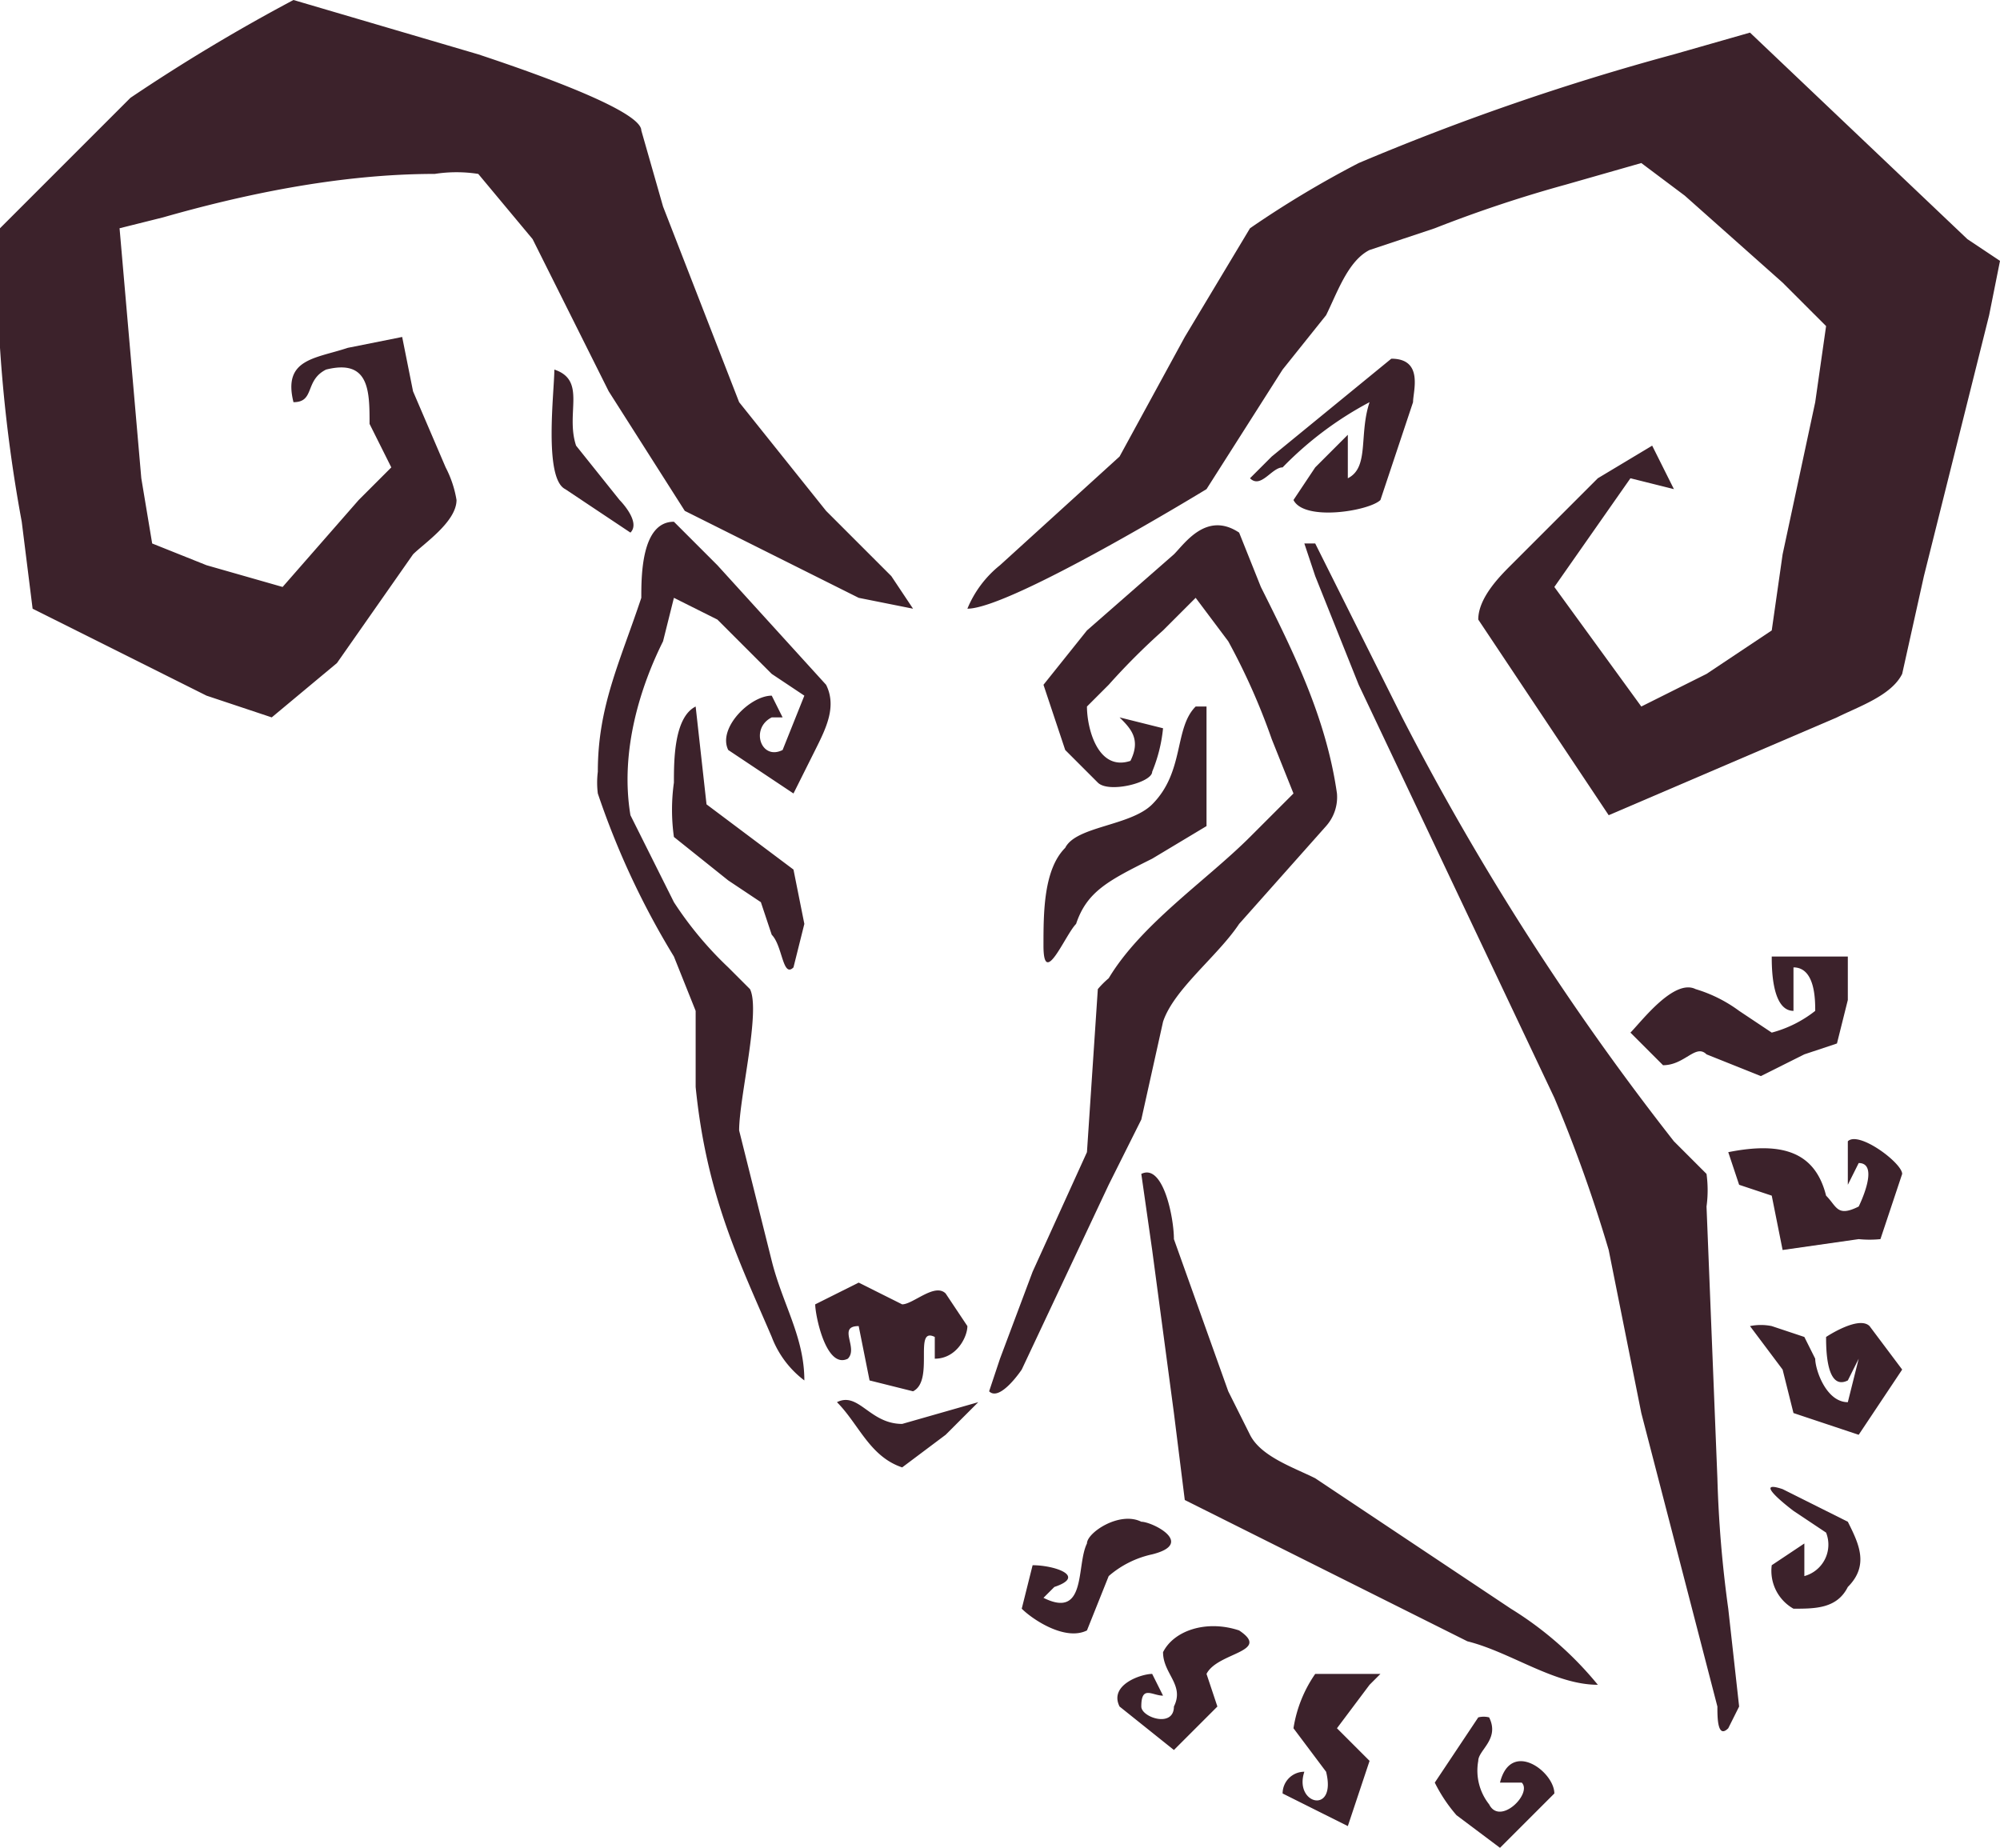 <svg data-name="Layer 2" xmlns="http://www.w3.org/2000/svg" viewBox="0 0 184 170"><g fill="#3c222b" fill-rule="evenodd"><path d="M27 37c-1-4 2-4 5-5l5-1 1 5 3 7a10 10 0 0 1 1 3c0 2-3 4-4 5l-7 10-6 5-6-2-16-8-1-8a136 136 0 0 1-2-16V21L12 9a167 167 0 0 1 15-9l17 5c3 1 15 5 15 7l2 7 7 18 8 10 6 6 2 3-5-1-16-8-7-11-7-14-5-6a13 13 0 0 0-4 0c-9 0-18 2-25 4l-4 1 2 23 1 6 5 2 7 2 7-8 3-3-2-4c0-3 0-6-4-5-2 1-1 3-3 3zM154 45l-4-1-7 10 8 11 6-3 6-4 1-7 3-14 1-7-4-4-9-8-4-3-7 2a120 120 0 0 0-12 4l-6 2c-2 1-3 4-4 6l-4 5-7 11S93 56 89 56a10 10 0 0 1 3-4l11-10 6-11 6-10a93 93 0 0 1 10-6 226 226 0 0 1 29-10l7-2 20 19 3 2-1 5-6 24-2 9c-1 2-4 3-6 4l-21 9-12-18c0-2 2-4 3-5l8-8 5-3 2 4z"/><path d="M124 40v4c2-1 1-4 2-7a32 32 0 0 0-8 6c-1 0-2 2-3 1l2-2 11-9c3 0 2 3 2 4l-3 9c-1 1-7 2-8 0l2-3 3-3zM51 34c3 1 1 4 2 7l4 5s2 2 1 3l-3-2-3-2c-2-1-1-9-1-11zM104 70c1-2 0-3-1-4l4 1a14 14 0 0 1-1 4c0 1-4 2-5 1l-3-3-2-6 4-5 8-7c1-1 3-4 6-2l2 5c3 6 6 12 7 19a4 4 0 0 1-1 3l-8 9c-2 3-6 6-7 9l-2 9-3 6-8 17s-2 3-3 2l1-3 3-8 5-11 1-15a8 8 0 0 1 1-1c3-5 9-9 13-13l4-4-2-5a60 60 0 0 0-4-9l-3-4-3 3a62 62 0 0 0-5 5l-2 2c0 2 1 6 4 5zM71 64l1 2h-1c-2 1-1 4 1 3l2-5-3-2-5-5-4-2-1 4c-2 4-4 10-3 16l4 8a33 33 0 0 0 5 6l2 2c1 2-1 10-1 13l3 12c1 4 3 7 3 11a9 9 0 0 1-3-4c-3-7-6-13-7-23v-7l-2-5a74 74 0 0 1-7-15 8 8 0 0 1 0-2c0-6 2-10 4-16 0-2 0-7 3-7l4 4 10 11c1 2 0 4-1 6l-2 4-6-4c-1-2 2-5 4-5zM120 50h1l4 8 4 8a244 244 0 0 0 25 39l3 3a11 11 0 0 1 0 3l1 25a109 109 0 0 0 1 12l1 9-1 2c-1 1-1-1-1-2l-7-27-3-15a133 133 0 0 0-5-14l-18-38-4-10-1-3z"/><path d="M111 65v11l-5 3c-4 2-6 3-7 6-1 1-3 6-3 2 0-3 0-7 2-9 1-2 6-2 8-4 3-3 2-7 4-9h1zM64 65l1 9 4 3 4 3 1 5-1 4c-1 1-1-2-2-3l-1-3-3-2-5-4a18 18 0 0 1 0-5c0-2 0-6 2-7zM150 95c1-1 4-5 6-4a13 13 0 0 1 4 2l3 2a11 11 0 0 0 4-2c0-1 0-4-2-4v4c-2 0-2-4-2-5h7v4l-1 4-3 1-4 2-5-2c-1-1-2 1-4 1l-3-3zM159 106c5-1 8 0 9 4 1 1 1 2 3 1 0 0 2-4 0-4l-1 2v-4c1-1 5 2 5 3l-1 3-1 3a10 10 0 0 1-2 0l-7 1-1-5-3-1-1-3zM147 155c-4 0-8-3-12-4l-18-9-8-4-1-8-2-15-1-7c2-1 3 4 3 6l5 14 2 4c1 2 4 3 6 4l18 12a32 32 0 0 1 8 7zM86 125v-2c-2-1 0 4-2 5l-4-1-1-5c-2 0 0 2-1 3-2 1-3-4-3-5l4-2 4 2c1 0 3-2 4-1l2 3c0 1-1 3-3 3zM161 122a5 5 0 0 1 2 0l3 1 1 2c0 1 1 4 3 4l1-4-1 2c-2 1-2-3-2-4 0 0 3-2 4-1l3 4-2 3-2 3-6-2-1-4-3-4zM77 129c2-1 3 2 6 2l7-2-3 3-4 3c-3-1-4-4-6-6zM170 146c-1 2-3 2-5 2a4 4 0 0 1-2-4l3-2v3a3 3 0 0 0 2-4l-3-2s-4-3-1-2l6 3c1 2 2 4 0 6zM95 144c2 0 5 1 2 2l-1 1c4 2 3-3 4-5 0-1 3-3 5-2 1 0 5 2 1 3a9 9 0 0 0-4 2l-2 5c-2 1-5-1-6-2l1-4zM105 157c0 1 3 2 3 0 1-2-1-3-1-5 1-2 4-3 7-2 3 2-2 2-3 4l1 3-4 4-5-4c-1-2 2-3 3-3l1 2c-1 0-2-1-2 1zM120 163c-1 3 3 4 2 0l-3-4a12 12 0 0 1 2-5h6l-1 1-3 4 3 3-2 6-6-3a2 2 0 0 1 2-2zM137 166c1 2 4-1 3-2h-2c1-4 5-1 5 1l-5 5-4-3a14 14 0 0 1-2-3l4-6a2 2 0 0 1 1 0c1 2-1 3-1 4a5 5 0 0 0 1 4z"/></g></svg>